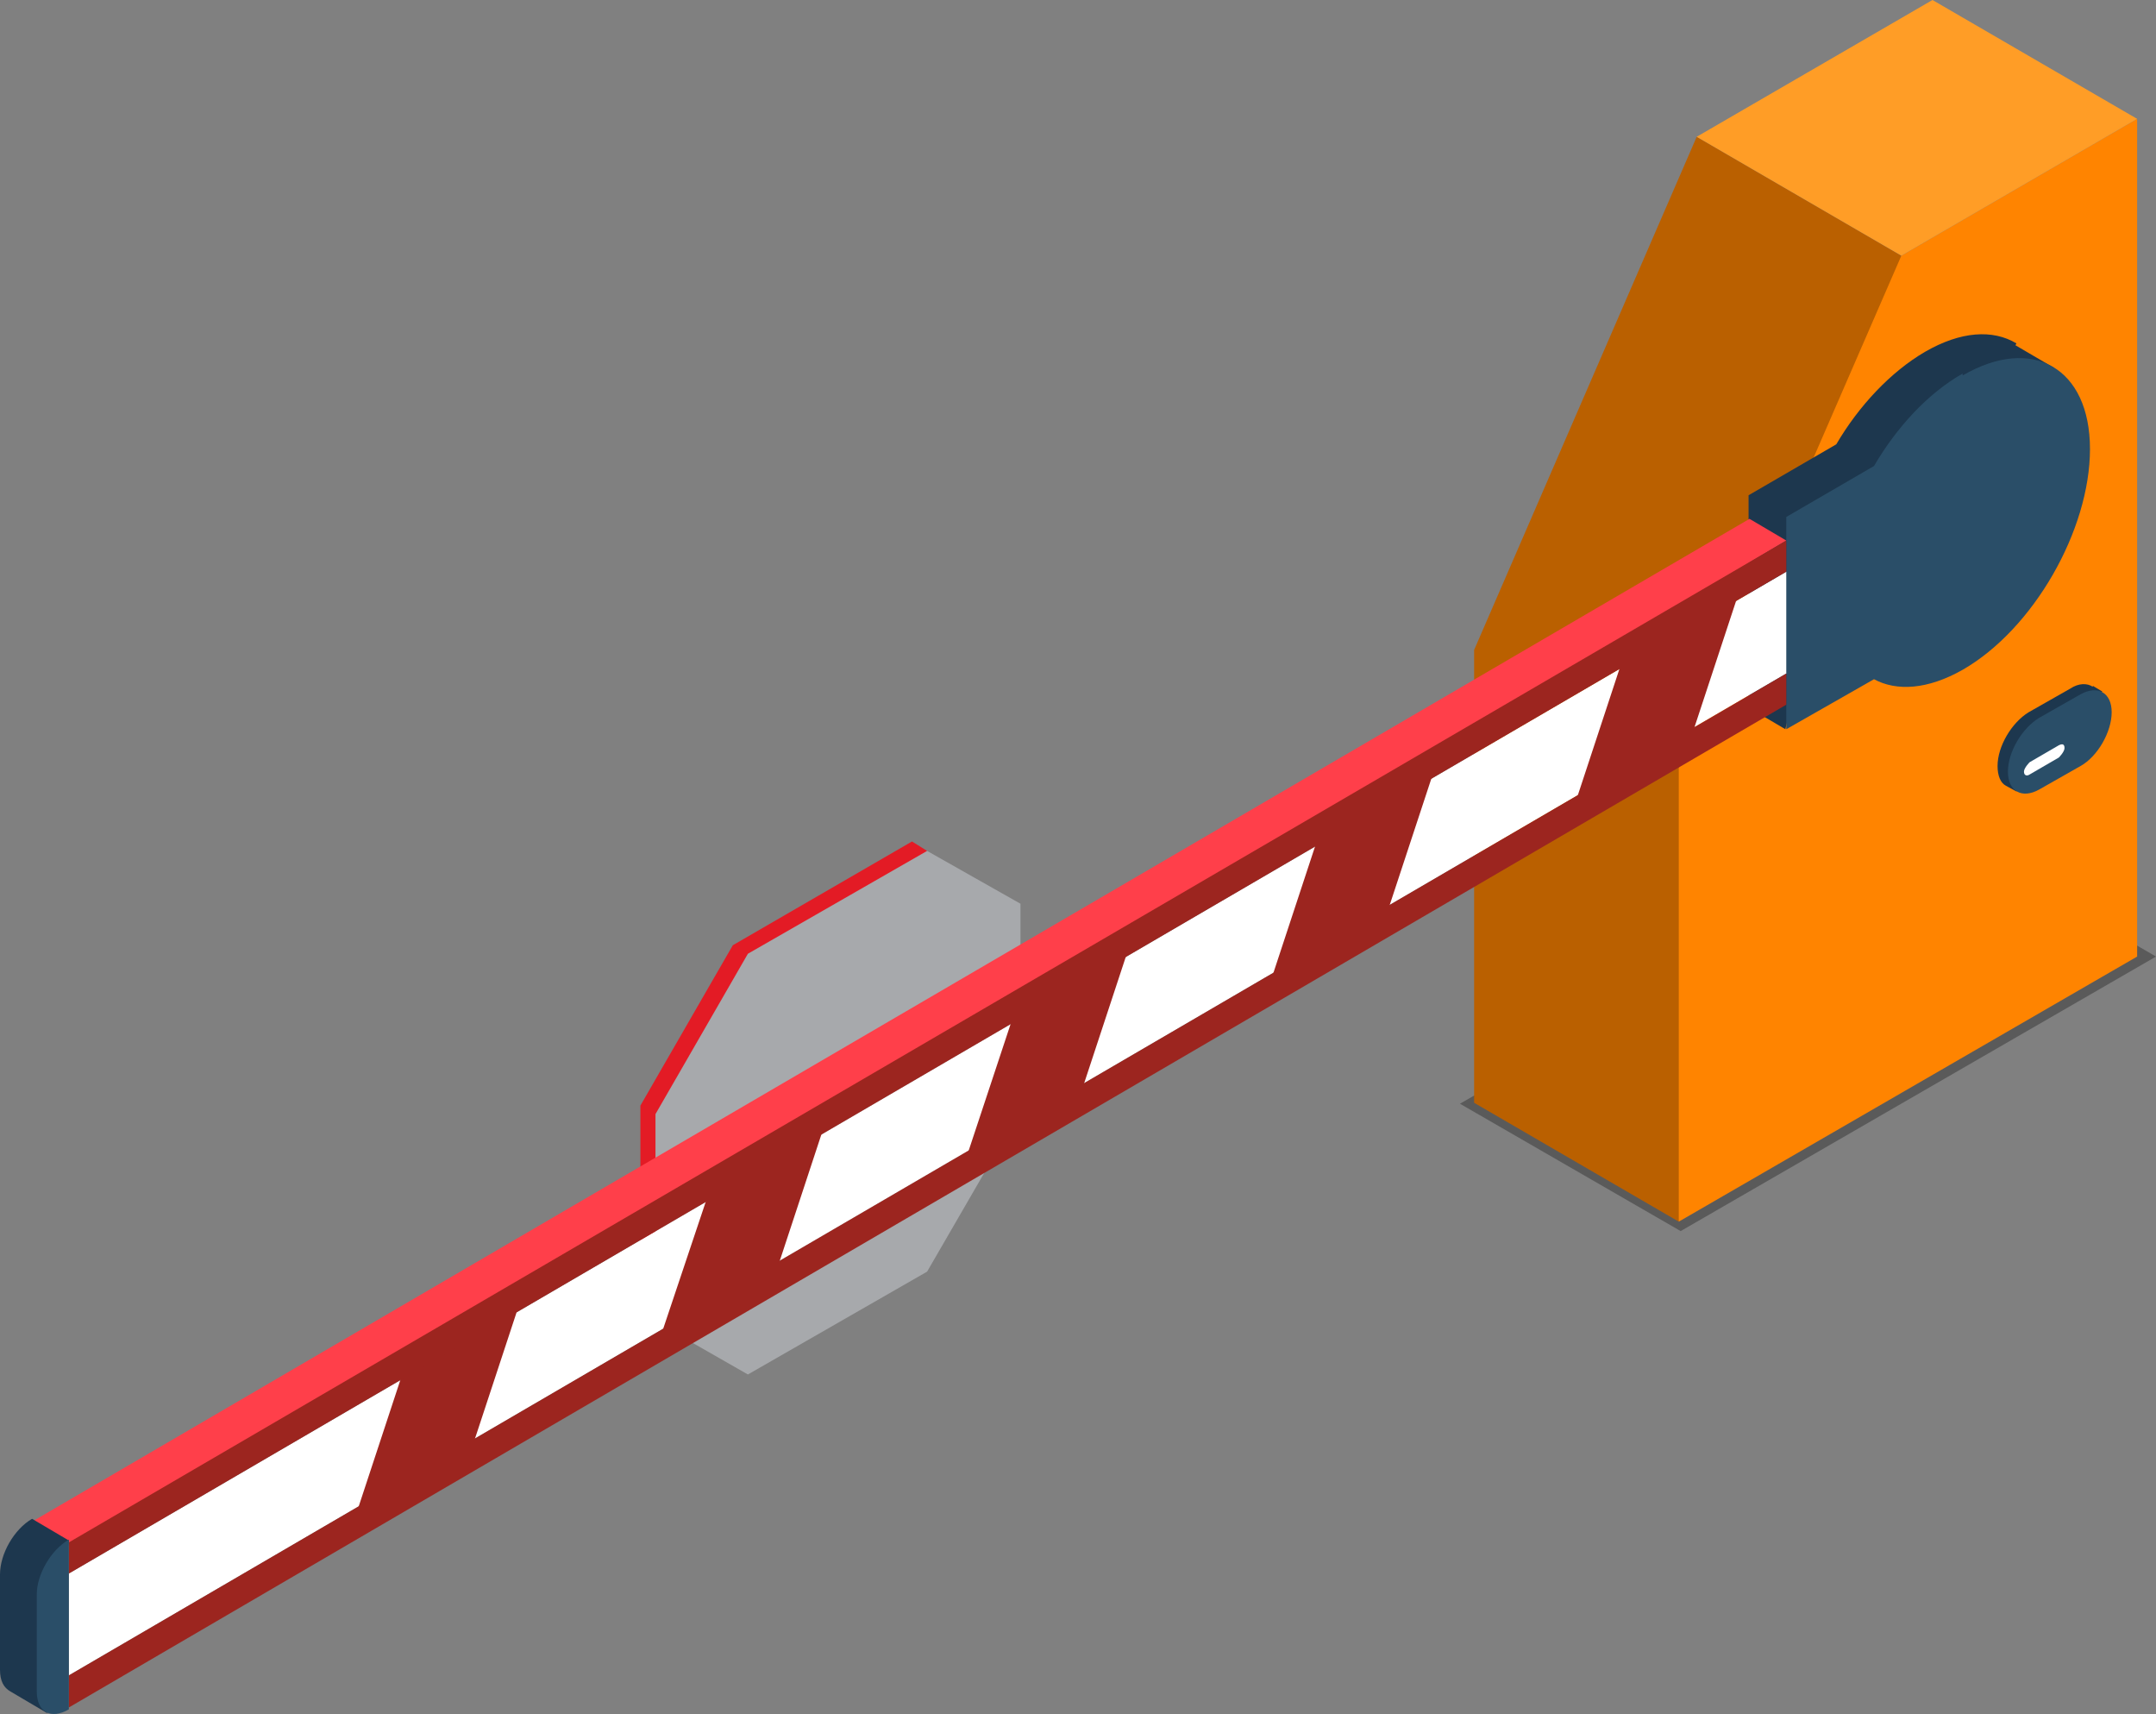 <?xml version="1.0" encoding="UTF-8"?><svg id="Layer_2" xmlns="http://www.w3.org/2000/svg" viewBox="0 0 22.86 18.17"><rect x="0" y="0" width="22.86" height="18.17" fill="#808080" stroke="none"/><defs><style>.cls-1{fill:#fff;}.cls-2{fill:#ba6000;}.cls-3{fill:#a7a9ac;}.cls-4{fill:#ff8400;}.cls-5{opacity:.3;}.cls-6{fill:#e31b25;}.cls-7{fill:#2a4e68;}.cls-8{fill:#ff3f4a;}.cls-9{fill:#9c251f;}.cls-10{fill:#ff9d26;}.cls-11{fill:#1d374e;}</style></defs><g id="Layer_1-2"><g><polygon class="cls-5" points="19.96 9.09 19.99 9.1 15.48 11.7 17.82 13.05 22.86 10.14 20.5 8.77 19.96 9.09"/><g><polygon class="cls-2" points="15.63 6.89 15.63 11.69 17.8 12.95 18.49 8.54 20.16 2.71 17.99 1.45 15.63 6.89"/><polygon class="cls-4" points="17.8 8.14 17.8 12.95 22.66 10.14 22.66 5.3 22.66 1.26 20.16 2.71 17.8 8.14"/><polygon class="cls-10" points="17.99 1.45 20.16 2.71 22.66 1.26 20.49 0 17.99 1.45"/></g><g><path class="cls-11" d="M22.19,7.28c-.06-.04-.15-.04-.24,.02l-.44,.25h0c-.18,.11-.33,.36-.33,.57,0,.1,.03,.18,.09,.21l.11,.06,.04-.05s.06-.02,.09-.04l.44-.25c.18-.11,.33-.36,.33-.57,0-.04,0-.08-.02-.11l.03-.04-.1-.06Z"/><path class="cls-7" d="M22.06,7.36l-.44,.25h0c-.18,.11-.33,.36-.33,.57s.15,.29,.33,.19l.44-.25c.18-.1,.33-.36,.33-.57s-.15-.29-.33-.19Z"/><path class="cls-1" d="M21.83,7.9h0l-.31,.18s-.06,.06-.06,.1,.03,.05,.06,.03l.31-.18s.06-.06,.06-.1c0-.04-.02-.05-.06-.03Z"/></g><g><polygon class="cls-6" points="7.77 10.02 6.79 11.72 6.79 13.91 6.95 14.01 9.83 9.02 9.67 8.92 7.77 10.02"/><polygon class="cls-3" points="7.93 10.11 6.95 11.81 6.95 14.01 7.93 14.57 9.83 13.48 10.82 11.77 10.82 9.58 9.83 9.02 7.93 10.11"/></g><g><path class="cls-11" d="M21.38,3.64c-.25-.15-.59-.13-.97,.09-.36,.21-.7,.57-.94,.98l-.93,.54v2.25l.39,.23,.12-.52,.42-.24c.24,.13,.57,.11,.94-.1,.75-.43,1.35-1.48,1.35-2.34,0-.18-.03-.34-.07-.47l.09-.16-.41-.24Z"/><polyline class="cls-8" points="1.76 15.95 18.94 5.73 18.55 5.5 .34 16.13 .73 16.35"/><path class="cls-11" d="M0,16.68v1.02c0,.12,.04,.19,.11,.23l.39,.23,.23-1.83-.39-.23c-.19,.11-.34,.37-.34,.59Z"/><path class="cls-7" d="M20.81,3.96c-.37,.21-.7,.57-.94,.98l-.93,.54v2.25l.93-.53c.24,.13,.57,.11,.94-.1,.75-.43,1.35-1.48,1.35-2.34s-.61-1.21-1.35-.78Z"/><polygon class="cls-1" points=".73 17.76 18.94 7.14 18.94 6.06 .73 16.68 .73 17.76"/><polygon class="cls-9" points="3.76 16.1 4.99 15.39 5.57 13.63 4.34 14.34 3.76 16.1"/><polygon class="cls-9" points="6.99 14.21 8.22 13.51 8.8 11.75 7.58 12.45 6.99 14.21"/><polygon class="cls-9" points="10.23 12.32 11.45 11.62 12.03 9.86 10.81 10.57 10.23 12.32"/><polygon class="cls-9" points="13.46 10.44 14.69 9.73 15.27 7.97 14.04 8.68 13.46 10.44"/><polygon class="cls-9" points="16.69 8.55 17.92 7.85 18.5 6.09 17.27 6.79 16.69 8.55"/><polygon class="cls-9" points=".73 18.1 18.94 7.47 18.94 7.14 .73 17.76 .73 18.1"/><polygon class="cls-9" points=".73 16.68 18.94 6.06 18.94 5.73 .73 16.35 .73 16.68"/><path class="cls-7" d="M.39,16.91v1.02c0,.22,.15,.3,.34,.19v-1.8c-.19,.11-.34,.37-.34,.58Z"/></g></g></g></svg>
